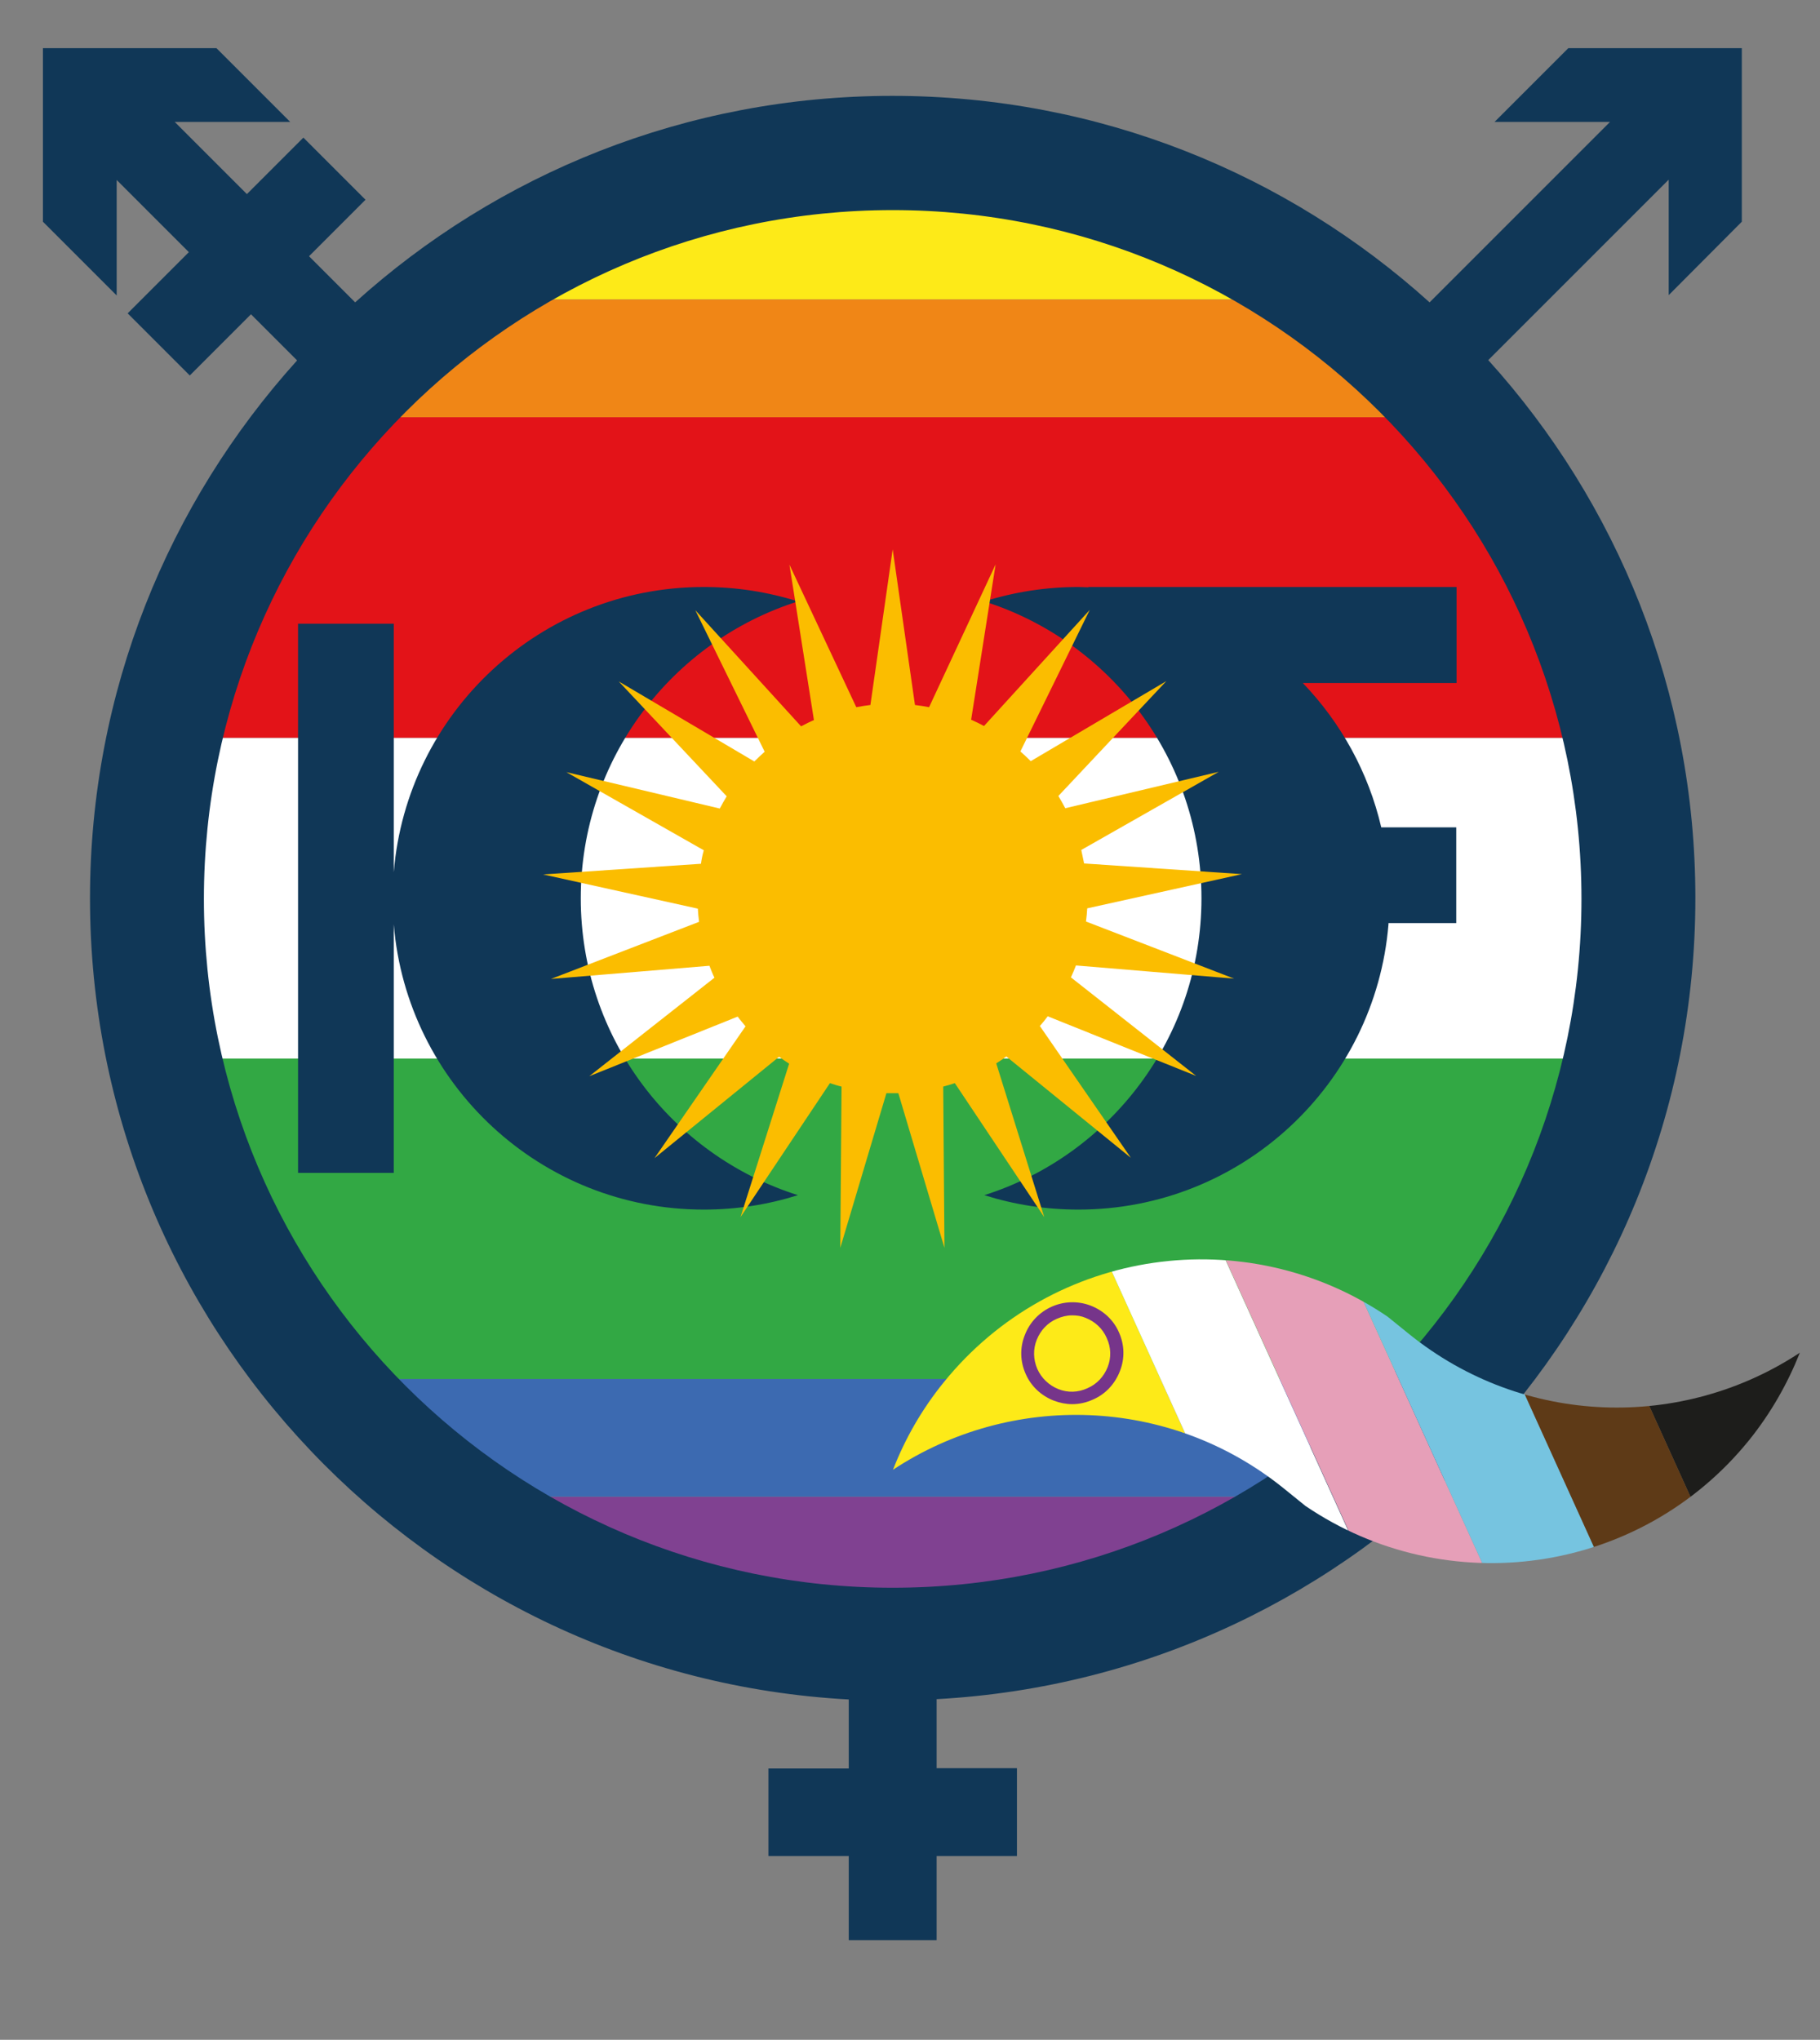 <?xml version="1.0" encoding="UTF-8" standalone="no"?>
<!-- Generator: Adobe Illustrator 27.5.0, SVG Export Plug-In . SVG Version: 6.00 Build 0)  -->

<svg
   version="1.0"
   id="Ebene_1"
   x="0px"
   y="0px"
   viewBox="0 0 580 650"
   xml:space="preserve"
   sodipodi:docname="shahab_logo.svg"
   width="580"
   height="650"
   inkscape:version="1.2.2 (732a01da63, 2022-12-09)"
   xmlns:inkscape="http://www.inkscape.org/namespaces/inkscape"
   xmlns:sodipodi="http://sodipodi.sourceforge.net/DTD/sodipodi-0.dtd"
   xmlns:xlink="http://www.w3.org/1999/xlink"
   xmlns="http://www.w3.org/2000/svg"
   xmlns:svg="http://www.w3.org/2000/svg"><rect x="0" y="0" width="580" height="650" fill="#808080" stroke="none"/><defs
   id="defs481" /><sodipodi:namedview
   id="namedview479"
   pagecolor="#ffffff"
   bordercolor="#000000"
   borderopacity="0.25"
   inkscape:showpageshadow="2"
   inkscape:pageopacity="0.0"
   inkscape:pagecheckerboard="0"
   inkscape:deskcolor="#d1d1d1"
   showgrid="false"
   inkscape:zoom="1.006068"
   inkscape:cx="373.73221"
   inkscape:cy="332.97949"
   inkscape:window-width="1920"
   inkscape:window-height="1009"
   inkscape:window-x="-8"
   inkscape:window-y="-8"
   inkscape:window-maximized="1"
   inkscape:current-layer="Ebene_1" />
<style
   type="text/css"
   id="style386">
	.st0{clip-path:url(#SVGID_00000170264790346894424580000014478686467434934195_);}
	.st1{fill:#E31318;}
	.st2{fill:#FFFFFF;}
	.st3{fill:#32A844;}
	.st4{fill:#FDEA18;}
	.st5{fill:#F08616;}
	.st6{fill:#804191;}
	.st7{fill:#3C6AB1;}
	.st8{fill:#103757;}
	.st9{clip-path:url(#SVGID_00000108278263153320519910000011545772566787819413_);}
	.st10{fill:#1D1D1B;}
	.st11{fill:#E69FB8;}
	.st12{fill:#76C4E0;}
	.st13{fill:#5E3A17;}
	.st14{fill:#76358A;}
	.st15{fill:#FBBD00;}
</style>
<g
   id="g446"
   transform="translate(-79.517,-95.65)">
	<g
   id="g410">
		<defs
   id="defs389">
			<circle
   id="SVGID_1_"
   cx="364"
   cy="381.9"
   r="238.8" />
		</defs>
		<clipPath
   id="SVGID_00000154385840377490182590000011681846617624018068_">
			<use
   xlink:href="#SVGID_1_"
   style="overflow:visible"
   id="use391" />
		</clipPath>
		<g
   clip-path="url(#SVGID_00000154385840377490182590000011681846617624018068_)"
   id="g408">
			<rect
   x="98.1"
   y="228.6"
   class="st1"
   width="558.2"
   height="102.2"
   id="rect394" />
			<rect
   x="98.1"
   y="330.8"
   class="st2"
   width="558.2"
   height="102.2"
   id="rect396" />
			<rect
   x="98.1"
   y="433"
   class="st3"
   width="558.2"
   height="102.2"
   id="rect398" />
			<rect
   x="98.1"
   y="153.6"
   class="st4"
   width="558.2"
   height="37.5"
   id="rect400" />
			<rect
   x="98.1"
   y="191.1"
   class="st5"
   width="558.2"
   height="37.5"
   id="rect402" />
			
				<rect
   x="98.1"
   y="572.6"
   transform="rotate(180,377.224,591.361)"
   class="st6"
   width="558.2"
   height="37.5"
   id="rect404" />
			
				<rect
   x="98.1"
   y="535.2"
   transform="rotate(180,377.224,553.891)"
   class="st7"
   width="558.2"
   height="37.5"
   id="rect406" />
		</g>
	</g>
	<path
   class="st8"
   d="m 333.8,476.5 c -9.5,3 -19.5,4.6 -30,4.6 -52,0 -94.6,-40 -98.8,-90.9 v 79.2 h -30.5 v -175 H 205 v 79.2 c 4.2,-50.9 46.8,-90.9 98.8,-90.9 10.4,0 20.5,1.6 30,4.6 -40.1,12.7 -69.2,50.2 -69.2,94.6 0,44.4 29,81.9 69.2,94.6 z M 543.7,313.2 V 282.7 H 426.3 l 0.1,0.1 c -1,0 -2.1,-0.1 -3.2,-0.1 -10.4,0 -20.5,1.6 -30,4.6 40.1,12.7 69.2,50.2 69.2,94.6 0,44.3 -29.1,81.9 -69.2,94.6 9.5,3 19.5,4.6 30,4.6 52,0 94.6,-40 98.8,-90.9 v -0.4 h 21.6 v -30.5 h -23.9 c -4.1,-17.6 -12.9,-33.4 -25,-46 h 49 z m 67.6,-123.5 v -36.8 l -57.5,57.5 c 41,45.3 66,105.5 66,171.4 0,136.5 -107,248 -241.8,255.3 v 22 h 25.6 v 14 14 H 378 v 26.8 H 350 V 687.1 H 324.4 V 659.2 H 350 v -22 C 215.3,629.9 108.2,518.4 108.2,381.9 c 0,-65.9 25,-126 66,-171.4 l -14.7,-14.7 -19.5,19.5 -19.8,-19.8 19.5,-19.5 -23,-23 v 36.8 L 93.2,166.3 V 111 h 55.3 l 23.5,23.5 h -36.8 l 23,23 18,-18 9.9,9.9 9.9,9.9 -18,18 14.7,14.7 c 45.3,-40.9 105.4,-65.8 171.2,-65.8 65.9,0 125.9,24.9 171.2,65.8 l 57.5,-57.5 H 555.8 L 579.3,111 h 55.3 v 55.3 z M 364,162.6 c -121.2,0 -219.5,98.3 -219.5,219.5 0,121.2 98.3,219.5 219.5,219.5 121.2,0 219.5,-98.3 219.5,-219.5 0,-121.2 -98.3,-219.5 -219.5,-219.5 z"
   id="path412" />
	<g
   id="g442">
		<defs
   id="defs415">
			<path
   id="SVGID_00000131365575175658402840000001872486368705880510_"
   d="m 380.3,536.1 c 34.8,-43 96.4,-51.5 141.4,-20.9 l 6.8,5.5 v 0 c 36.7,29.7 87.2,30.7 124.6,6 -3.9,9.8 -9.2,19.2 -16.2,27.9 -34.8,43 -96.4,51.5 -141.4,20.9 l -6.8,-5.5 v 0 c -36.7,-29.7 -87.2,-30.7 -124.6,-6 3.8,-9.8 9.2,-19.3 16.2,-27.9 z" />
		</defs>
		<clipPath
   id="SVGID_00000139261072116522279000000003720617482566653355_">
			<use
   xlink:href="#SVGID_00000131365575175658402840000001872486368705880510_"
   style="overflow:visible"
   id="use417" />
		</clipPath>
		<g
   clip-path="url(#SVGID_00000139261072116522279000000003720617482566653355_)"
   id="g440">
			<g
   id="g436">
				<g
   id="g424">
					<polygon
   class="st10"
   points="535.5,309 536.8,309.5 536.4,308.6 "
   id="polygon420" />
					<polygon
   class="st10"
   points="651.2,645.3 732.2,638.5 581.7,408.4 536.7,393 "
   id="polygon422" />
				</g>
				<polygon
   class="st4"
   points="345.6,570.9 471.4,583.7 415.7,460.9 "
   id="polygon426" />
				<polygon
   class="st2"
   points="415.7,460.9 471.4,583.7 516.3,599.1 432,413.2 "
   id="polygon428" />
				<polygon
   class="st11"
   points="432,413.2 516.4,599.1 561.3,614.5 448.3,365.5 "
   id="polygon430" />
				<polygon
   class="st12"
   points="448.3,365.6 561.3,614.5 606.2,629.9 491.8,377.6 449.2,363 "
   id="polygon432" />
				<polygon
   class="st13"
   points="491.8,377.6 606.2,629.9 651.2,645.3 536.8,393 "
   id="polygon434" />
			</g>
			<path
   class="st14"
   d="m 421.2,543.1 c -2,0 -3.9,-0.4 -5.8,-1.1 -4.1,-1.6 -7.3,-4.6 -9,-8.5 -1.8,-4 -1.9,-8.4 -0.3,-12.4 3.2,-8.4 12.6,-12.6 21,-9.4 4.1,1.6 7.3,4.6 9,8.5 1.8,4 1.9,8.4 0.3,12.4 -1.6,4.1 -4.6,7.3 -8.5,9 -2.2,1 -4.4,1.5 -6.7,1.5 z m 0,-28.3 c -1.7,0 -3.3,0.4 -4.9,1.1 -3,1.3 -5.2,3.7 -6.4,6.7 -1.2,3 -1.1,6.3 0.2,9.3 1.3,2.9 3.7,5.2 6.7,6.4 3,1.2 6.3,1.1 9.3,-0.3 3,-1.3 5.2,-3.7 6.4,-6.7 v 0 c 1.2,-3 1.1,-6.3 -0.3,-9.3 -1.3,-3 -3.7,-5.2 -6.7,-6.4 -1.4,-0.6 -2.8,-0.8 -4.3,-0.8 z"
   id="path438" />
		</g>
	</g>
	<path
   class="st15"
   d="m 472.8,407.5 -47.2,-18.2 c 0.2,-1.4 0.3,-2.8 0.4,-4.2 l 49.3,-10.9 -50.3,-3.4 c -0.3,-1.4 -0.6,-2.9 -0.9,-4.3 l 43.8,-24.9 -48.9,11.6 c -0.7,-1.3 -1.4,-2.6 -2.2,-3.9 l 34.4,-36.6 -43.2,25.5 c -1.1,-1.1 -2.2,-2.1 -3.3,-3.1 l 22.1,-45.1 -33.7,37 c -1.3,-0.7 -2.7,-1.4 -4.1,-2 l 7.8,-49.5 -21.2,45.5 c -1.5,-0.3 -3,-0.5 -4.5,-0.7 l -7.1,-49.6 -7.1,49.6 c -1.5,0.2 -3,0.4 -4.5,0.7 l -21.3,-45.4 7.8,49.5 c -1.4,0.6 -2.7,1.3 -4.1,2 l -33.7,-37 22.1,45.1 c -1.1,1 -2.2,2 -3.3,3.1 l -43.2,-25.5 34.4,36.6 c -0.8,1.3 -1.5,2.6 -2.2,3.9 l -48.9,-11.6 43.8,24.9 c -0.4,1.4 -0.7,2.8 -0.9,4.3 l -50.3,3.4 49.3,10.9 c 0.1,1.4 0.2,2.8 0.4,4.2 l -47.2,18.2 50.5,-4.2 c 0.5,1.3 1,2.6 1.6,3.8 l -39.9,31.4 47.3,-19 c 0.8,1.1 1.7,2.1 2.5,3.1 l -29,42 39.7,-32.3 c 1.1,0.8 2.1,1.5 3.2,2.2 l -15.5,48.9 28.5,-42.7 c 1.2,0.4 2.4,0.8 3.7,1.1 L 347.3,493.3 362,444 c 0.6,0 1.3,0 1.9,0 0.6,0 1.3,0 1.9,0 l 14.7,49.3 -0.4,-51.4 c 1.2,-0.3 2.5,-0.7 3.7,-1.1 l 28.5,42.7 -15.3,-49 c 1.1,-0.7 2.2,-1.4 3.2,-2.2 l 39.7,32.3 -29,-42 c 0.9,-1 1.7,-2 2.5,-3.1 l 47.3,19 -39.9,-31.4 c 0.6,-1.3 1.1,-2.5 1.6,-3.8 z"
   id="path444" />
</g>
<g
   id="g448">
</g>
<g
   id="g450">
</g>
<g
   id="g452">
</g>
<g
   id="g454">
</g>
<g
   id="g456">
</g>
<g
   id="g458">
</g>
<g
   id="g460">
</g>
<g
   id="g462">
</g>
<g
   id="g464">
</g>
<g
   id="g466">
</g>
<g
   id="g468">
</g>
<g
   id="g470">
</g>
<g
   id="g472">
</g>
<g
   id="g474">
</g>
<g
   id="g476">
</g>
</svg>
